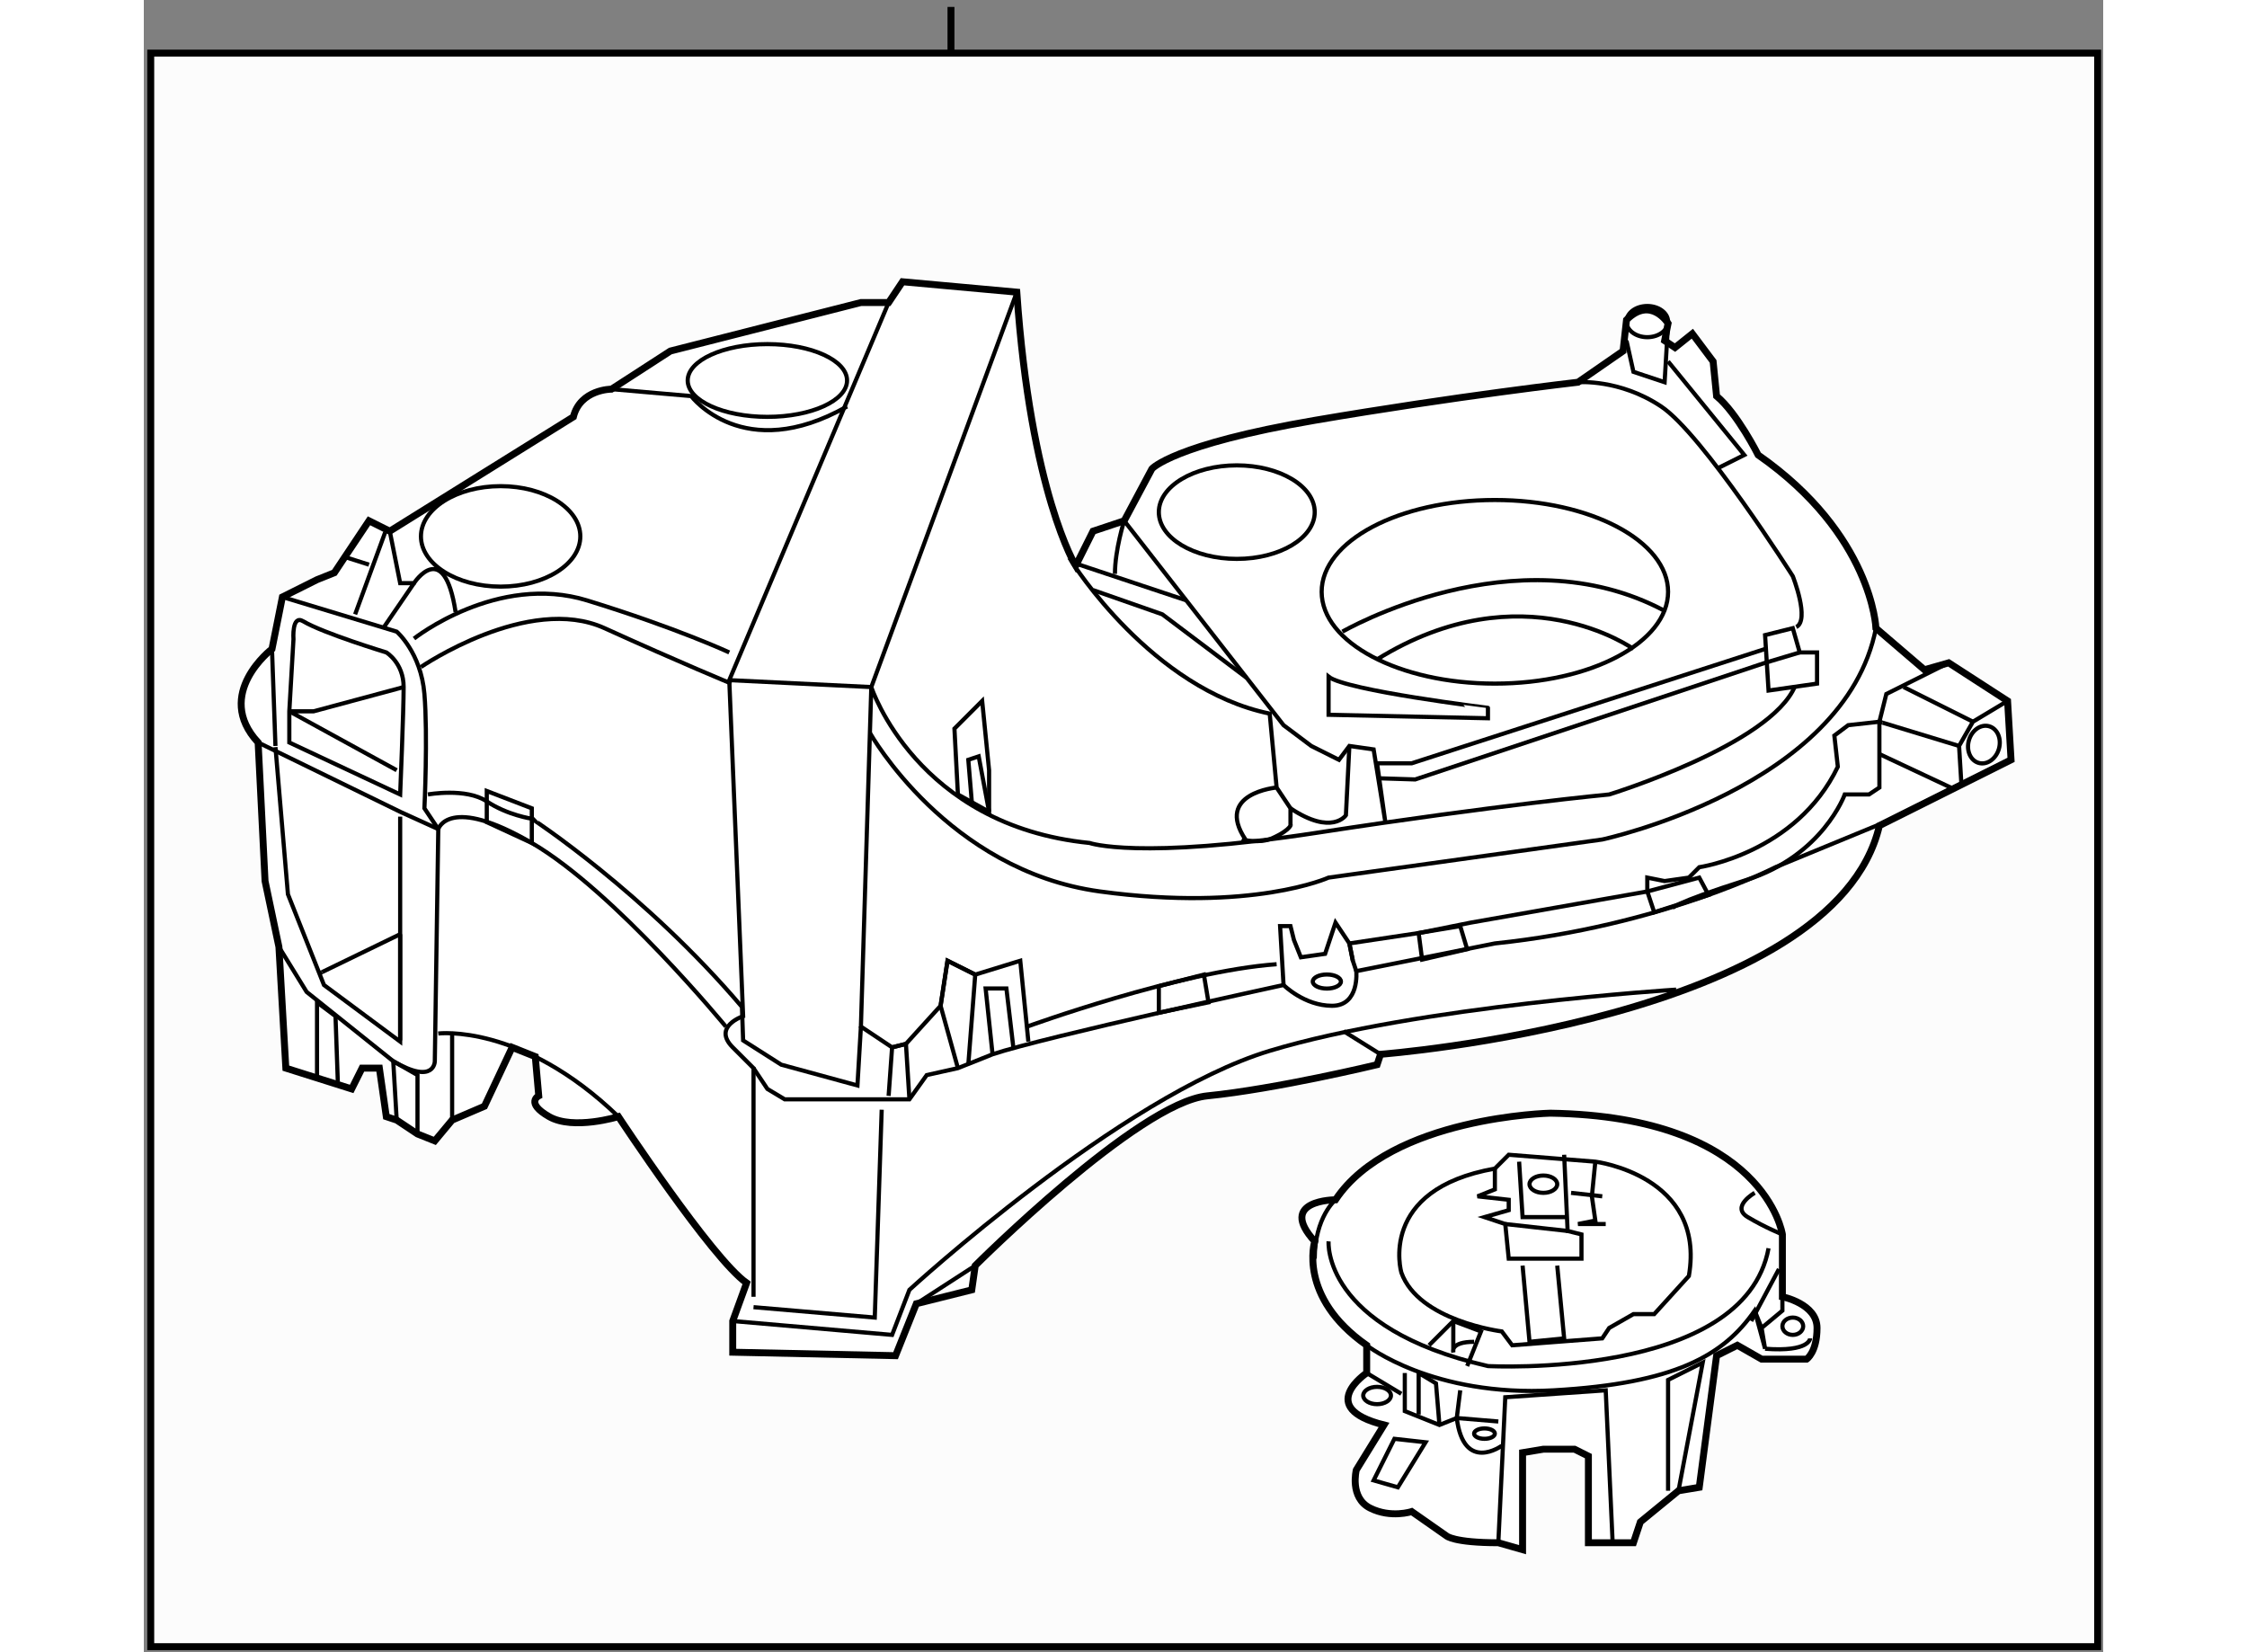 <?xml version="1.0" encoding="utf-8"?>
<!-- Generator: Adobe Illustrator 15.1.0, SVG Export Plug-In . SVG Version: 6.00 Build 0)  -->
<!DOCTYPE svg PUBLIC "-//W3C//DTD SVG 1.1//EN" "http://www.w3.org/Graphics/SVG/1.1/DTD/svg11.dtd">
<svg version="1.1" xmlns="http://www.w3.org/2000/svg" xmlns:xlink="http://www.w3.org/1999/xlink" x="0px" y="0px" width="244.8px"
	 height="180px" viewBox="55.75 15.833 141.4 119.233" enable-background="new 0 0 244.8 180" xml:space="preserve">
	
<rect x="55.75" y="15.833" width="141.4" height="119.233" fill="#808080" stroke="none"/>
	
<g><rect x="56.25" y="19.666" fill="#FCFCFC" stroke="#000000" stroke-width="0.5" width="140.5" height="115"></rect><line fill="none" stroke="#000000" stroke-width="0.5" x1="114" y1="19.5" x2="114" y2="16.333"></line></g><g><path fill="#FFFFFF" stroke="#000000" stroke-width="0.5" d="M109.5,37.666h-2l-13.75,3.5l-4.25,2.75c0,0-2.25,0-2.75,2
					l-13.25,8.25l-1.5-0.75l-2.5,3.75l-1.25,0.5l-2.5,1.25L65,62.666c0,0-4.25,3.25-1,6.75l0.5,10l1,4.75l0.5,8.75l4.75,1.5l0.75-1.5
					h1.25l0.5,3.5l0.75,0.25l1.5,1l1.25,0.5l1.25-1.5l2.333-1l2-4.25L84,92.082l0.25,2.834c0,0-1,0.5,0.75,1.5s5,0,5,0
					s6.75,10.25,9.25,12l-1,2.75v2.25l11.75,0.25l1.5-3.75l4-1l0.25-1.75c0,0,11.75-11.75,16.75-12.25s12.25-2.25,12.25-2.25
					l0.25-0.75c0,0,32.75-2.5,36-16.5l9.5-4.75l-0.25-4.25l-4.25-2.75l-1.75,0.5l-3.5-3c0,0-0.25-6.75-8.5-12.5c0,0-1.5-3-3-4.25
					l-0.25-2.5l-1.5-2l-1.25,1l-0.75-0.5l0.25-1.25c0,0-1.25-2-3-0.25l-0.25,2.25l-3.25,2.25c0,0-8.75,1-19,2.75
					s-11.75,3.5-11.75,3.5l-2,3.75l-2.25,0.75l-1.25,2.5c0,0-3.25-5.25-4.25-19.75l-8.25-0.75L109.5,37.666z"></path><path fill="none" stroke="#000000" stroke-width="0.3" d="M109.5,37.666L98,64.916l1,24.25c0,0-2.25,0.75-0.75,2.25
					s1.5,1.5,1.5,1.5v16.5"></path><path fill="none" stroke="#000000" stroke-width="0.3" d="M65.75,58.916l8.25,2.5c0,0,1.75,1.5,2,4.5s0,8.25,0,8.25l1,1.5
					l-0.25,16.75c0,0,0,1.75-3,0l-6.25-5l-2-3.25"></path><path fill="none" stroke="#000000" stroke-width="0.3" d="M73.5,54.166l0.75,3.75h1c0,0,2.166-3.334,3,2.084"></path><path fill="none" stroke="#000000" stroke-width="0.3" d="M89.5,43.916l5.75,0.5c0,0,3.75,5,11.25,0.75"></path><path fill="none" stroke="#000000" stroke-width="0.3" d="M182,74.916l-8.5,3.5c0,0-8.25,4.25-20.25,5.5l-10,2
					c0,0,0.25,2.5-1.75,2.5s-3.5-1.5-3.5-1.5s-17.25,3.75-21,5l-2.5,1l-2.25,0.5l-1.25,1.75h-9l-1.25-0.75l-1-1.5"></path><path fill="none" stroke="#000000" stroke-width="0.3" d="M131,59.166l-8.25-2.75c0,0,5.75,9.166,14.25,10.916l0.5,5.334
					c0,0-4.489,0.398-2.25,3.75c0.167,0.25-0.25,0-0.25,0s1.253,0.322,2.167-0.084c1.5-0.666,1.362-1.118,1.333-0.916v-1.25l-1-1.5"></path><ellipse fill="none" stroke="#000000" stroke-width="0.3" cx="153.25" cy="58.541" rx="12.5" ry="6.625"></ellipse><path fill="none" stroke="#000000" stroke-width="0.3" d="M64,69.416l10.25,5l2.75,1.25c0,0,0.75-2.5,6.75,1s14,13.25,14,13.25"></path><path fill="none" stroke="#000000" stroke-width="0.3" d="M77,90.416c0,0,6-0.75,13,6"></path><path fill="none" stroke="#000000" stroke-width="0.3" d="M75.25,61.916c0,0,6-4.75,12.5-2.75S98,62.916,98,62.916"></path><path fill="none" stroke="#000000" stroke-width="0.3" d="M98.25,111.166l11.5,1l1.25-3.25c0,0,15.25-14,26-17.25
					s29.333-4.416,29.333-4.416"></path><polygon fill="none" stroke="#000000" stroke-width="0.3" points="172.75,61.666 173,65.666 176.5,65.166 176.5,62.916 
					175.25,62.916 174.75,61.166 			"></polygon><path fill="none" stroke="#000000" stroke-width="0.3" d="M159.25,43.416c0,0,3-0.25,6,1.75s9.5,12.25,9.5,12.25
					s1.25,3.166,0.25,3.666"></path><path fill="none" stroke="#000000" stroke-width="0.3" d="M172.75,62.666l-25.5,8.25h-2.5l0.583,4.166l-0.833-5.166l-1.75-0.25
					l-0.75,1l-2-1l-2-1.5l-11.5-14.75c0,0-0.667,2.084-0.667,3.834"></path><polyline fill="none" stroke="#000000" stroke-width="0.3" points="143.25,85.916 143,85.166 142.75,83.916 141.75,82.416 
					141,84.666 139.25,84.916 138.75,83.666 138.5,82.666 137.75,82.666 138,86.916 			"></polyline><path fill="none" stroke="#000000" stroke-width="0.3" d="M119.584,91L119,85.166l-3.25,1l-2-1l-0.5,3.25l-2.5,2.75l-1,0.25
					l-2.25-1.5l0.75-24.5c0,0,3.25,10,15.75,11.25c0,0,3.5,1.25,16.5-0.75s21-2.75,21-2.75s11.667-3.584,13.417-7.834"></path><ellipse fill="none" stroke="#000000" stroke-width="0.3" cx="134.625" cy="52.791" rx="5.625" ry="3.375"></ellipse><polyline fill="none" stroke="#000000" stroke-width="0.3" points="74.25,83.25 74.25,90.916 74.25,91 68.75,86.916 
					66.15,80.366 65.25,69.75 			"></polyline><line fill="none" stroke="#000000" stroke-width="0.3" x1="68.613" y1="85.986" x2="74.25" y2="83.25"></line><line fill="none" stroke="#000000" stroke-width="0.3" x1="68.416" y1="86.082" x2="68.613" y2="85.986"></line><line fill="none" stroke="#000000" stroke-width="0.3" x1="65.25" y1="69.666" x2="65" y2="62.666"></line><path fill="none" stroke="#000000" stroke-width="0.3" d="M66.25,67.166l0.3-5.2c0,0-0.134-1.8,0.7-1.3
					c1.438,0.863,6,2.25,6,2.25s1.25,0.75,1.25,2.5s-0.25,7.75-0.25,7.75l-8-3.75V67.166z"></path><line fill="none" stroke="#000000" stroke-width="0.3" x1="75.25" y1="57.916" x2="73.084" y2="61.082"></line><line fill="none" stroke="#000000" stroke-width="0.3" x1="71" y1="60.166" x2="73.166" y2="54.25"></line><ellipse fill="none" stroke="#000000" stroke-width="0.3" cx="100.75" cy="43.291" rx="5.75" ry="2.625"></ellipse><polyline fill="none" stroke="#000000" stroke-width="0.3" points="135.333,64.75 129.25,60.166 124.25,58.416 			"></polyline><path fill="none" stroke="#000000" stroke-width="0.3" d="M141.25,64.666v2.75l11.5,0.25v-0.75
					C152.75,66.916,142.5,65.666,141.25,64.666z"></path><polyline fill="none" stroke="#000000" stroke-width="0.3" points="109,95.916 108.5,110.916 99.75,110.166 			"></polyline><polyline fill="none" stroke="#000000" stroke-width="0.3" points="114.5,92.916 113.25,88.416 113.75,85.166 115.75,86.166 
					115.25,92.666 			"></polyline><polyline fill="none" stroke="#000000" stroke-width="0.3" points="117,91.916 116.5,87.166 118,87.166 118.5,91.416 			"></polyline><path fill="none" stroke="#000000" stroke-width="0.3" d="M119.5,89.916c0,0,11-4,18-4.5"></path><path fill="none" stroke="#000000" stroke-width="0.3" d="M143,85.166l-0.25-1.25l5-0.75l3.75-0.75l12.75-2.25v-1l1.25,0.25
					l1.75-0.25l0.75-0.75c0,0,7-1,10-7.25l-0.25-2.25l1-0.75l2.25-0.25v4.75l-0.75,0.5h-1.75c0,0-1.583,4.416-7.083,6.166
					S166,81.416,166,81.416"></path><polyline fill="none" stroke="#000000" stroke-width="0.3" points="186.917,72.416 186.75,69.666 187.75,67.916 190.25,66.416 
								"></polyline><line fill="none" stroke="#000000" stroke-width="0.3" x1="182.75" y1="65.416" x2="187.75" y2="67.916"></line><polyline fill="none" stroke="#000000" stroke-width="0.3" points="181.232,67.986 181,67.916 181.5,65.916 186,63.666 			"></polyline><line fill="none" stroke="#000000" stroke-width="0.3" x1="186.75" y1="69.666" x2="181.232" y2="67.986"></line><polyline fill="none" stroke="#000000" stroke-width="0.3" points="98,64.916 108.25,65.416 118.75,36.916 			"></polyline><polyline fill="none" stroke="#000000" stroke-width="0.3" points="109.5,94.916 109.75,91.416 110.75,91.166 111,95.166 			"></polyline><line fill="none" stroke="#000000" stroke-width="0.3" x1="78" y1="90.416" x2="78" y2="96.666"></line><polyline fill="none" stroke="#000000" stroke-width="0.3" points="75.5,97.666 75.5,93.416 73.75,92.416 74,96.666 			"></polyline><polyline fill="none" stroke="#000000" stroke-width="0.3" points="69.75,93.916 69.584,89.166 68.25,88.166 68.25,93.583 			"></polyline><path fill="none" stroke="#000000" stroke-width="0.3" d="M142.75,69.666l-0.25,5c0,0-1,1.5-4-0.5"></path><polyline fill="none" stroke="#000000" stroke-width="0.3" points="175.25,62.916 172.75,63.666 147.5,72.082 144.917,72 			"></polyline><line fill="none" stroke="#000000" stroke-width="0.3" x1="186.5" y1="72.832" x2="181" y2="70.25"></line><line fill="none" stroke="#000000" stroke-width="0.3" x1="145" y1="91.916" x2="142.333" y2="90.25"></line><ellipse fill="none" stroke="#000000" stroke-width="0.3" cx="141.125" cy="86.666" rx="1.016" ry="0.508"></ellipse><polygon fill="none" stroke="#000000" stroke-width="0.3" points="147.75,83.166 148,85.082 151.25,84.332 150.75,82.666 			"></polygon><polygon fill="none" stroke="#000000" stroke-width="0.3" points="164.25,80.166 164.75,81.666 168.667,80.416 168,79.166 			"></polygon><polygon fill="none" stroke="#000000" stroke-width="0.3" points="129,87 129,88.916 132.583,88.166 132.25,86.166 			"></polygon><polygon fill="none" stroke="#000000" stroke-width="0.3" points="114.5,73.166 114.25,68.416 116.25,66.416 116.75,71.416 
					116.75,72.166 116.75,74.416 			"></polygon><polyline fill="none" stroke="#000000" stroke-width="0.3" points="115.5,73.666 115.25,70.666 116,70.416 116.75,74.416 			"></polyline><ellipse fill="none" stroke="#000000" stroke-width="0.3" cx="81.5" cy="54.541" rx="5.75" ry="3.625"></ellipse><polyline fill="none" stroke="#000000" stroke-width="0.3" points="74.5,65.416 68,67.166 66.25,67.166 74,71.416 			"></polyline><path fill="none" stroke="#000000" stroke-width="0.3" d="M142.25,61.416c0,0,12.5-7.25,23.25-1.5"></path><ellipse transform="matrix(-0.962 -0.274 0.274 -0.962 350.945 188.148)" fill="none" stroke="#000000" stroke-width="0.3" cx="188.625" cy="69.541" rx="1.125" ry="1.375"></ellipse><line fill="none" stroke="#000000" stroke-width="0.3" x1="115.75" y1="107.166" x2="111.5" y2="109.916"></line><path fill="none" stroke="#000000" stroke-width="0.3" d="M75.75,63.966c0,0,7.75-5.3,13.25-2.8s9.15,4,9.15,4"></path><path fill="none" stroke="#000000" stroke-width="0.3" d="M108.166,68.75c0,0,5.584,9.916,16.584,11.416s16.5-1,16.5-1
					l19.75-2.75c0,0,17.5-3.75,19.75-15.25"></path><path fill="none" stroke="#000000" stroke-width="0.3" d="M163.25,62.666c0,0-8-5.75-18.5,0.75"></path><polyline fill="none" stroke="#000000" stroke-width="0.3" points="165.75,39.166 165.5,43.416 163.25,42.666 162.75,40.416 			
					"></polyline><polyline fill="none" stroke="#000000" stroke-width="0.3" points="165.75,41.916 171.25,48.666 169.417,49.582 			"></polyline><ellipse fill="none" stroke="#000000" stroke-width="0.3" cx="164.25" cy="39.041" rx="1.5" ry="1.125"></ellipse><line fill="none" stroke="#000000" stroke-width="0.3" x1="70.166" y1="56" x2="72" y2="56.582"></line><polygon fill="none" stroke="#000000" stroke-width="0.3" points="83.75,76.666 83.75,74.166 80.5,72.916 80.5,75.166 			"></polygon><path fill="none" stroke="#000000" stroke-width="0.3" d="M76.25,73.166c0,0,2.75-0.5,4.25,0.5s3.25,1.25,3.25,1.25
					S91.916,80.25,98.916,88.5L99,90.916l2.75,1.75l5.5,1.5l0.25-4.25"></path><line fill="none" stroke="#000000" stroke-width="0.3" x1="74.25" y1="74.766" x2="74.25" y2="90.916"></line></g>



	
<g><path fill="#FFFFFF" stroke="#000000" stroke-width="0.5" d="M174,109.416v-4.5c0,0-1.25-8.5-16.75-8.75c0,0-11.5,0.25-15.5,6.25
				c0,0-4.25,0-1.5,3c0,0-1.25,4,3.75,7.5v2c0,0-3.75,2.5,1.25,3.75l-2,3.25c0,0-0.5,2,1,2.75s3,0.25,3,0.25l2.5,1.75
				c0,0,0.5,0.5,3.75,0.5l1.75,0.5v-7l1.5-0.25H159l1,0.5v6.25h3.25l0.5-1.5l2.75-2.25l1.5-0.25l1.25-9.5l1.5-0.75l1.75,1h3.25
				c0,0,0.75-0.5,0.75-2.25S174,109.416,174,109.416z"></path><polyline fill="none" stroke="#000000" stroke-width="0.3" points="153.5,127.166 154,116.666 161.25,116.166 161.75,127.166 		
				"></polyline><path fill="none" stroke="#000000" stroke-width="0.3" d="M141.75,102.416c0,0-1.5,1.25-1.5,4.25"></path><path fill="none" stroke="#000000" stroke-width="0.3" d="M160.5,99.666c0,0,8,1,6.75,8.25l-2.5,2.75h-1.5l-1.75,1l-0.5,0.75
				l-6.5,0.5l-0.75-1c0,0-6-0.75-7.25-4.25c0,0-1.75-6,6.75-7.5l1-1L160.5,99.666z"></path><path fill="none" stroke="#000000" stroke-width="0.3" d="M141.25,105.416c0,0-0.5,6.25,11.5,9c0,0,18.5,1,20.25-8.5"></path><path fill="none" stroke="#000000" stroke-width="0.3" d="M153.75,120.166c0,0-2.75,2-3.25-2l-1.25,0.5l-2.5-1v-2.75"></path><line fill="none" stroke="#000000" stroke-width="0.3" x1="144" y1="114.916" x2="146.5" y2="116.416"></line><polyline fill="none" stroke="#000000" stroke-width="0.3" points="150.75,116.166 150.5,118.166 153.5,118.416 		"></polyline><ellipse fill="none" stroke="#000000" stroke-width="0.3" cx="144.75" cy="116.541" rx="1" ry="0.625"></ellipse><ellipse fill="none" stroke="#000000" stroke-width="0.3" cx="152.5" cy="119.291" rx="0.75" ry="0.375"></ellipse><ellipse fill="none" stroke="#000000" stroke-width="0.3" cx="156.75" cy="101.291" rx="1" ry="0.625"></ellipse><ellipse fill="none" stroke="#000000" stroke-width="0.3" cx="174.75" cy="111.541" rx="0.75" ry="0.625"></ellipse><polyline fill="none" stroke="#000000" stroke-width="0.3" points="153.25,100.166 153.25,101.666 152,102.166 154.25,102.416 
				154.25,103.166 152.5,103.666 154,104.166 154.25,106.666 159.5,106.666 159.5,104.916 158.5,104.666 158.25,99.166 		"></polyline><polyline fill="none" stroke="#000000" stroke-width="0.3" points="160.5,99.666 160.25,102.166 160.5,103.916 159.25,104.166 
				161.25,104.166 		"></polyline><polyline fill="none" stroke="#000000" stroke-width="0.3" points="157.75,107.166 158.25,112.416 155.75,112.666 155.25,107.166 
						"></polyline><polyline fill="none" stroke="#000000" stroke-width="0.3" points="148.5,112.916 150.25,111.166 152.25,111.916 151.25,114.416 
						"></polyline><line fill="none" stroke="#000000" stroke-width="0.3" x1="158.5" y1="104.666" x2="154" y2="104.166"></line><polyline fill="none" stroke="#000000" stroke-width="0.3" points="158.5,103.666 155.25,103.666 155,99.666 		"></polyline><polyline fill="none" stroke="#000000" stroke-width="0.3" points="165.75,123.416 165.75,115.416 168.25,114.166 166.5,123.416 
						"></polyline><path fill="none" stroke="#000000" stroke-width="0.3" d="M174,108.666v1.75l-1.5,1.25l-0.5-1.25l0.75,2.75l-0.25-1.5l-0.5-1.25
				c-2.25,3.25-5.75,5.25-14.5,5.75s-13.5-3.25-13.5-3.25"></path><path fill="none" stroke="#000000" stroke-width="0.3" d="M176,112.416c0,0,0,1-3.25,0.75"></path><line fill="none" stroke="#000000" stroke-width="0.3" x1="161" y1="102.166" x2="158.75" y2="101.916"></line><path fill="none" stroke="#000000" stroke-width="0.3" d="M150.25,111.166v2.25c0,0-0.25-0.75,1.5-0.75"></path><polyline fill="none" stroke="#000000" stroke-width="0.3" points="149.25,118.666 149,115.666 147.75,114.916 147.75,117.916 		
				"></polyline><polygon fill="none" stroke="#000000" stroke-width="0.3" points="146,119.666 144.5,122.666 146.25,123.166 148.25,119.916 		"></polygon><path fill="none" stroke="#000000" stroke-width="0.3" d="M172,101.916c0,0-1.75,1-0.5,1.75s2.5,1.25,2.5,1.25"></path><line fill="none" stroke="#000000" stroke-width="0.3" x1="173.75" y1="107.416" x2="171.75" y2="111.166"></line></g>


</svg>